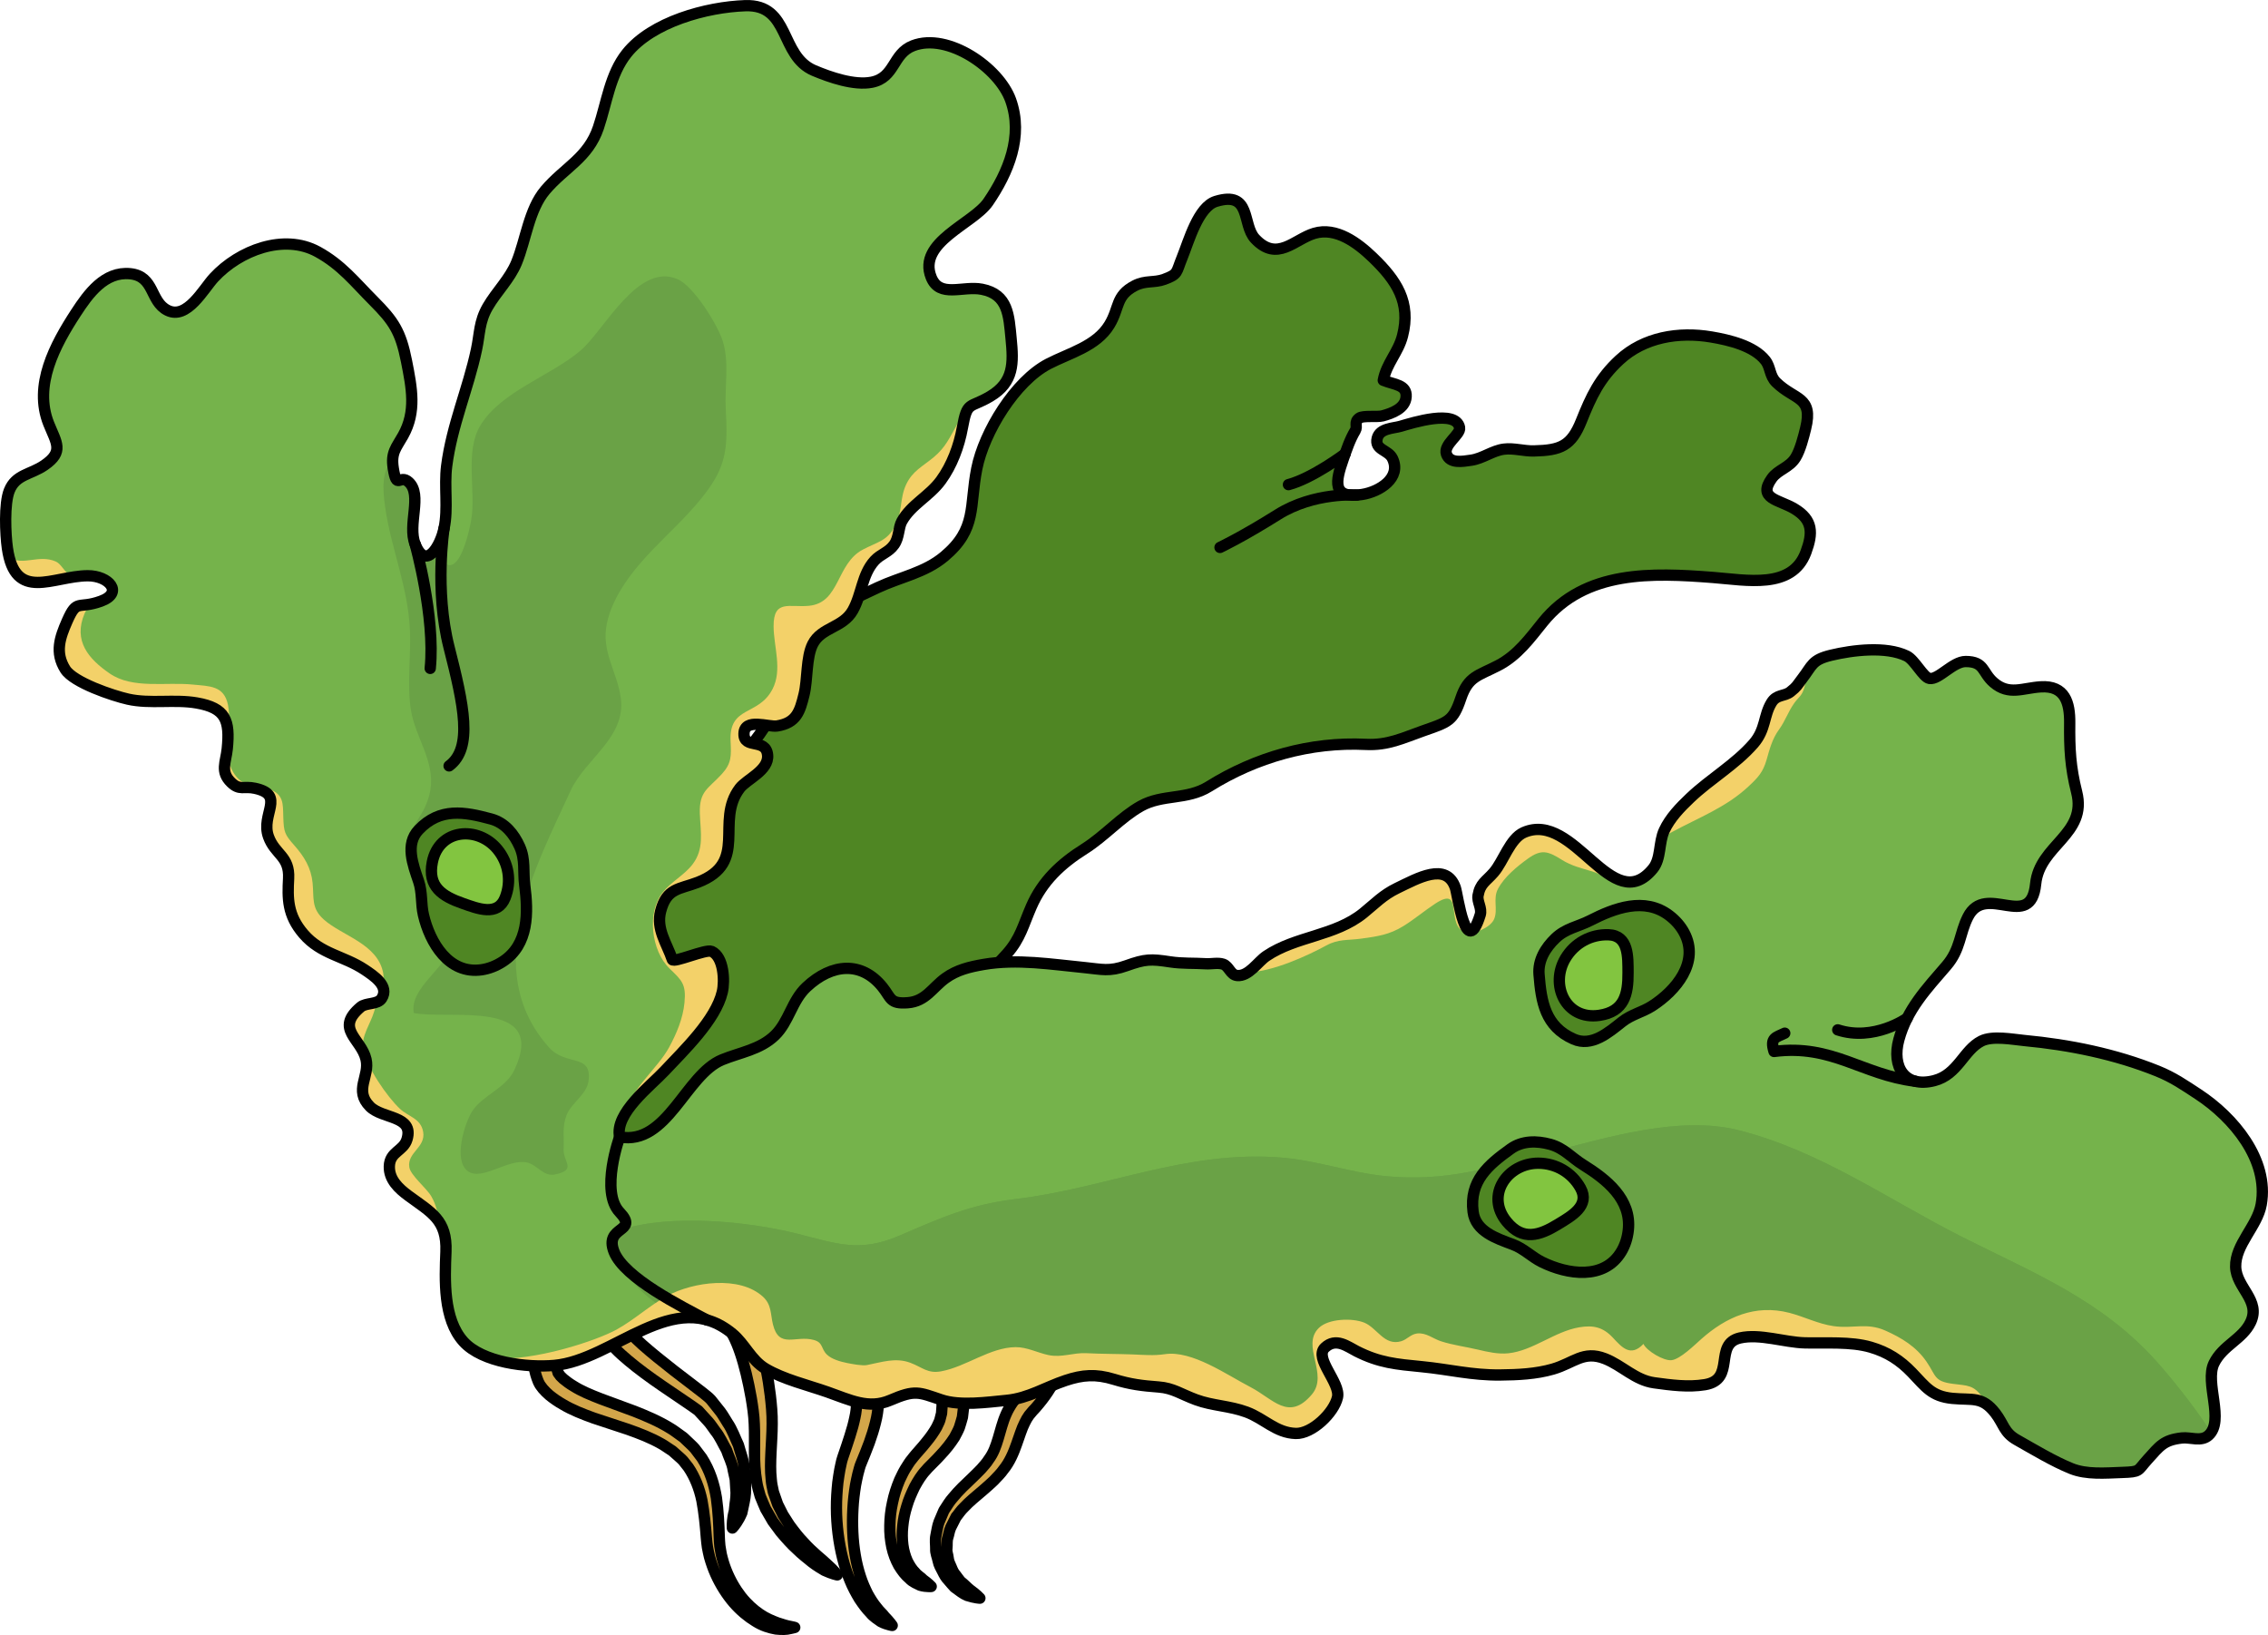 <?xml version="1.0" encoding="utf-8"?>
<!-- Generator: Adobe Illustrator 16.0.0, SVG Export Plug-In . SVG Version: 6.00 Build 0)  -->
<!DOCTYPE svg PUBLIC "-//W3C//DTD SVG 1.1//EN" "http://www.w3.org/Graphics/SVG/1.1/DTD/svg11.dtd">
<svg version="1.1" id="Layer_1" xmlns="http://www.w3.org/2000/svg" xmlns:xlink="http://www.w3.org/1999/xlink" x="0px" y="0px"
	 width="200.656px" height="144.631px" viewBox="0 0 200.656 144.631" enable-background="new 0 0 200.656 144.631"
	 xml:space="preserve">
<g>
	<path fill="#D3A64A" stroke="#000000" stroke-linecap="round" stroke-linejoin="round" stroke-miterlimit="10" d="M46.963,118.169
		c0,0,0.037,0.006,0.106,0.02c0.083,0.02,0.123,0.008,0.415,0.102c0.26,0.086,0.519,0.197,0.803,0.447
		c0.276,0.236,0.521,0.599,0.647,0.945c0.257,0.684,0.281,1.383,0.447,1.744l0.028,0.057l0.006,0.016l0.004,0.008
		c-0.102-0.152-0.025-0.039-0.047-0.07l0.005,0.007l0.041,0.056l0.165,0.227c0.108,0.111,0.142,0.139,0.261,0.25
		c0.253,0.209,0.55,0.434,0.898,0.637c0.692,0.438,1.475,0.762,2.436,1.135c0.94,0.348,1.932,0.713,2.958,1.091
		c1.047,0.415,2.146,0.872,3.197,1.526c0.265,0.154,0.512,0.354,0.769,0.531l0.19,0.137l0.096,0.068l0.047,0.035l0.071,0.06
		l0.02,0.019l0.317,0.303c0.211,0.211,0.424,0.381,0.635,0.629l0.617,0.815c0.717,1.112,1.095,2.347,1.289,3.546
		c0.166,1.197,0.219,2.357,0.251,3.457c-0.001,0.226,0.036,0.533,0.053,0.791c0.037,0.251,0.074,0.478,0.121,0.719
		c0.112,0.485,0.252,0.957,0.429,1.402c0.352,0.893,0.816,1.688,1.33,2.35c0.52,0.66,1.096,1.174,1.652,1.552
		c0.557,0.386,1.104,0.598,1.559,0.774c0.461,0.154,0.844,0.269,1.114,0.314c0.27,0.05,0.421,0.096,0.421,0.096
		s-0.142,0.045-0.422,0.098c-0.28,0.078-0.704,0.094-1.245,0.035c-0.53-0.093-1.187-0.277-1.824-0.689
		c-0.645-0.393-1.311-0.936-1.917-1.633c-0.599-0.702-1.147-1.545-1.582-2.51c-0.218-0.482-0.399-0.998-0.551-1.539
		c-0.068-0.274-0.131-0.574-0.183-0.857c-0.031-0.279-0.075-0.512-0.096-0.837c-0.083-1.097-0.19-2.208-0.393-3.293
		c-0.222-1.072-0.624-2.093-1.202-2.942l-0.456-0.578c-0.17-0.195-0.425-0.389-0.632-0.584l-0.328-0.291l-0.287-0.187
		c-0.229-0.144-0.438-0.307-0.677-0.435c-0.934-0.536-1.958-0.925-2.967-1.283c-1.052-0.348-2.069-0.683-3.033-1.001
		c-0.926-0.335-1.923-0.722-2.731-1.211c-0.416-0.233-0.807-0.504-1.175-0.802c-0.183-0.148-0.43-0.4-0.575-0.568l-0.17-0.224
		l-0.042-0.055l-0.061-0.091l-0.013-0.023l-0.025-0.045l-0.095-0.185c-0.393-0.962-0.379-1.554-0.525-1.822
		c-0.056-0.135-0.093-0.151-0.116-0.175c-0.012-0.019-0.078-0.04-0.077-0.037c0.035-0.008-0.139-0.034-0.194-0.043
		c-0.07-0.012-0.105-0.018-0.105-0.018c-0.546-0.088-0.916-0.602-0.828-1.146c0.089-0.545,0.603-0.916,1.147-0.828
		c0.006,0.002,0.011,0.002,0.017,0.004L46.963,118.169z"/>
	<path fill="#D3A64A" stroke="#000000" stroke-linecap="round" stroke-linejoin="round" stroke-miterlimit="10" d="M64.664,115.071
		c0,0,0.09,0.055,0.258,0.156c0.096,0.026,0.611,0.441,0.89,0.801c0.587,0.725,1.067,1.787,1.458,3.055
		c0.396,1.268,0.689,2.751,0.881,4.355c0.092,0.8,0.177,1.633,0.165,2.52c-0.001,0.824-0.07,1.723-0.105,2.526
		c-0.038,0.825-0.063,1.626,0.024,2.39c0.024,0.387,0.117,0.748,0.19,1.112c0.128,0.367,0.254,0.729,0.378,1.087
		c0.161,0.32,0.32,0.635,0.476,0.943c0.195,0.305,0.387,0.602,0.572,0.893c0.411,0.557,0.813,1.084,1.243,1.521
		c0.818,0.918,1.654,1.519,2.172,2.032c0.542,0.479,0.808,0.855,0.808,0.855s-0.438-0.08-1.127-0.398
		c-0.323-0.186-0.715-0.424-1.128-0.742c-0.4-0.333-0.876-0.686-1.333-1.143c-0.481-0.43-0.946-0.959-1.428-1.529
		c-0.224-0.303-0.453-0.613-0.688-0.931c-0.206-0.355-0.418-0.719-0.633-1.089c-0.159-0.381-0.303-0.682-0.481-1.145
		c-0.119-0.42-0.253-0.85-0.313-1.285c-0.152-0.869-0.193-1.752-0.189-2.601c-0.007-0.872,0.02-1.648-0.02-2.474
		c-0.026-0.766-0.144-1.548-0.269-2.303c-0.266-1.504-0.595-2.897-0.979-4.02c-0.378-1.123-0.83-1.974-1.188-2.377
		c-0.097-0.143-0.125-0.109-0.165-0.177c-0.023-0.023-0.02-0.044-0.058-0.071c-0.053-0.029-0.101-0.057-0.144-0.08
		c-0.171-0.097-0.262-0.148-0.262-0.148l-0.014-0.008c-0.48-0.271-0.651-0.881-0.38-1.361c0.271-0.481,0.881-0.652,1.362-0.381
		C64.646,115.06,64.657,115.067,64.664,115.071z"/>
	<path fill="#D3A64A" stroke="#000000" stroke-linecap="round" stroke-linejoin="round" stroke-miterlimit="10" d="M76.238,121.482
		c0,0,0.083,0.04,0.237,0.114c-0.018-0.079,0.875,0.56,0.958,0.99c0.257,0.504,0.28,1.029,0.284,1.582
		c-0.035,0.528-0.11,1.1-0.261,1.668c-0.141,0.576-0.327,1.173-0.548,1.785c-0.22,0.607-0.49,1.248-0.737,1.857
		c-0.103,0.224-0.172,0.566-0.273,0.914c-0.08,0.332-0.138,0.641-0.205,0.974c-0.11,0.679-0.197,1.378-0.232,2.083
		c-0.079,1.407-0.021,2.832,0.205,4.137c0.107,0.652,0.264,1.273,0.451,1.847c0.18,0.577,0.418,1.094,0.649,1.563
		c0.258,0.455,0.509,0.862,0.785,1.184c0.246,0.35,0.539,0.571,0.722,0.83c0.428,0.436,0.663,0.778,0.663,0.778
		s-0.098-0.009-0.271-0.061c-0.175-0.046-0.439-0.12-0.738-0.28c-0.266-0.197-0.643-0.408-0.934-0.777
		c-0.335-0.335-0.646-0.76-0.968-1.242c-0.294-0.492-0.597-1.04-0.839-1.649c-0.251-0.605-0.47-1.263-0.639-1.954
		c-0.345-1.382-0.539-2.895-0.545-4.414c-0.005-0.76,0.045-1.521,0.124-2.271c0.052-0.378,0.108-0.776,0.175-1.135l0.109-0.516
		c0.023-0.144,0.102-0.429,0.159-0.589c0.231-0.677,0.441-1.275,0.621-1.859c0.187-0.58,0.336-1.126,0.438-1.621
		c0.116-0.5,0.147-0.934,0.163-1.295c-0.015-0.332-0.057-0.609-0.12-0.668c-0.011-0.016-0.021-0.055-0.021-0.055
		c0.003,0.025,0.021,0.045,0.045,0.055c0.021,0.01,0.059,0.011,0.068,0c-0.049-0.021-0.093-0.041-0.132-0.058
		c-0.157-0.069-0.241-0.105-0.241-0.105c-0.506-0.222-0.737-0.811-0.517-1.317c0.221-0.506,0.811-0.737,1.317-0.516
		c0.009,0.004,0.018,0.008,0.027,0.012L76.238,121.482z"/>
	<path fill="#D3A64A" stroke="#000000" stroke-linecap="round" stroke-linejoin="round" stroke-miterlimit="10" d="M85.102,121.769
		c0,0,0.036,0.33,0.098,0.908c0.041,0.271,0.058,0.665,0.063,1.13c0.035,0.451-0.044,0.985-0.115,1.558
		c-0.075,0.288-0.17,0.589-0.266,0.896c-0.111,0.3-0.283,0.582-0.435,0.883c-0.351,0.554-0.769,1.072-1.212,1.541
		c-0.219,0.252-0.446,0.471-0.676,0.705l-0.346,0.35l-0.086,0.087l-0.022,0.022c0.058-0.064,0.005-0.006,0.013-0.014l-0.041,0.045
		l-0.162,0.184c-0.244,0.252-0.383,0.474-0.544,0.697c-0.16,0.229-0.308,0.515-0.458,0.775c-0.264,0.553-0.521,1.122-0.688,1.714
		c-0.186,0.585-0.303,1.184-0.357,1.763c-0.067,0.58-0.052,1.144,0.012,1.667c0.07,0.522,0.211,0.997,0.395,1.411
		c0.201,0.4,0.424,0.753,0.689,1.006c0.227,0.295,0.528,0.434,0.713,0.646c0.442,0.314,0.709,0.598,0.709,0.598
		s-0.089,0.013-0.254,0.002c-0.166-0.006-0.417-0.021-0.721-0.108c-0.268-0.146-0.66-0.267-0.96-0.599
		c-0.346-0.283-0.655-0.684-0.937-1.15c-0.265-0.477-0.479-1.027-0.61-1.629c-0.126-0.601-0.196-1.246-0.177-1.907
		c0.008-0.662,0.083-1.345,0.234-2.021c0.137-0.682,0.358-1.356,0.633-2.016c0.16-0.325,0.299-0.643,0.495-0.969
		c0.202-0.328,0.414-0.667,0.613-0.898l0.151-0.191l0.108-0.131l0.078-0.091l0.313-0.358c0.206-0.237,0.419-0.471,0.595-0.703
		c0.385-0.459,0.689-0.908,0.928-1.33c0.09-0.215,0.211-0.412,0.275-0.617c0.053-0.207,0.104-0.406,0.153-0.599
		c0.022-0.419,0.08-0.792,0.034-1.151c-0.016-0.344-0.032-0.654-0.089-0.957c-0.084-0.576-0.132-0.904-0.132-0.904
		c-0.08-0.547,0.298-1.055,0.844-1.135c0.547-0.08,1.055,0.299,1.135,0.845c0.002,0.011,0.004,0.022,0.005,0.034L85.102,121.769z"/>
	<path fill="#D3A64A" stroke="#000000" stroke-linecap="round" stroke-linejoin="round" stroke-miterlimit="10" d="M93.545,120.147
		c0,0,0.006,0.023,0.02,0.07c0.01,0.053,0.033,0.064,0.066,0.359c0.041,0.533-0.066,0.837-0.227,1.272
		c-0.336,0.815-0.912,1.694-1.767,2.674l-0.173,0.188l-0.092,0.096l-0.006,0.006c0.104-0.117,0.025-0.029,0.048-0.054l-0.009,0.011
		l-0.02,0.022l-0.037,0.044c-0.1,0.119-0.201,0.24-0.304,0.363c-0.177,0.256-0.245,0.371-0.386,0.658
		c-0.266,0.514-0.461,1.189-0.726,1.916c-0.249,0.71-0.612,1.585-1.161,2.242c-0.199,0.301-0.577,0.671-0.865,0.978
		c-0.307,0.284-0.613,0.572-0.92,0.827c-0.61,0.529-1.219,1.003-1.705,1.534c-0.267,0.255-0.458,0.542-0.67,0.816l-0.04,0.052
		c-0.008,0.014,0.054-0.102,0.026-0.049l-0.005,0.008l-0.008,0.017l-0.017,0.032l-0.064,0.127l-0.129,0.254l-0.256,0.504
		c-0.15,0.328-0.164,0.609-0.266,0.909c-0.094,0.292-0.041,0.626-0.075,0.928c-0.051,0.313,0.087,0.596,0.114,0.886
		c0.023,0.296,0.165,0.543,0.271,0.793c0.1,0.254,0.208,0.492,0.379,0.68c0.151,0.197,0.286,0.396,0.429,0.568
		c0.354,0.273,0.617,0.578,0.882,0.779c0.538,0.379,0.841,0.717,0.841,0.717s-0.413-0.01-1.127-0.237
		c-0.343-0.133-0.697-0.423-1.117-0.728c-0.18-0.186-0.355-0.402-0.549-0.625c-0.211-0.211-0.363-0.479-0.505-0.773
		c-0.148-0.289-0.331-0.582-0.394-0.932c-0.065-0.344-0.237-0.689-0.214-1.068c0.007-0.377-0.07-0.76,0.016-1.165
		c0.084-0.391,0.141-0.855,0.278-1.212l0.22-0.519l0.111-0.263l0.056-0.132l0.014-0.033l0.008-0.017l0.037-0.072l0.042-0.066
		c0.228-0.354,0.451-0.727,0.73-1.037c0.533-0.658,1.143-1.218,1.708-1.756c0.291-0.27,0.549-0.541,0.812-0.809
		c0.23-0.289,0.437-0.463,0.658-0.825c0.43-0.575,0.625-1.169,0.84-1.868c0.213-0.683,0.371-1.414,0.694-2.137
		c0.135-0.334,0.411-0.798,0.602-1.064c0.1-0.127,0.197-0.251,0.293-0.373c0.107-0.126,0.212-0.249,0.315-0.37
		c0.691-0.835,1.175-1.667,1.345-2.148c0.096-0.212,0.086-0.459,0.091-0.298c0.039,0.106,0.007-0.016-0.009-0.057
		c-0.014-0.045-0.021-0.068-0.021-0.068l-0.004-0.014c-0.164-0.527,0.131-1.088,0.659-1.252c0.527-0.164,1.088,0.131,1.251,0.658
		C93.538,120.126,93.542,120.138,93.545,120.147z"/>
	<path fill="#D3A64A" stroke="#000000" stroke-linecap="round" stroke-linejoin="round" stroke-miterlimit="10" d="M55.176,117.725
		c0,0-0.019,0.012-0.057,0.034c-0.018,0.012-0.041,0.026-0.068,0.043c-0.001,0.002-0.059,0.034-0.016,0.012
		c0.037-0.02,0.076-0.047,0.111-0.082c0.153-0.16,0.174-0.336,0.174-0.418c0-0.044-0.021-0.085-0.01-0.064
		c-0.002-0.002-0.005,0.01,0.02,0.05c0.057,0.131,0.247,0.399,0.508,0.685c0.262,0.292,0.602,0.619,0.988,0.966
		c0.778,0.692,1.751,1.474,2.81,2.302c0.536,0.41,1.09,0.835,1.653,1.266c0.285,0.22,0.572,0.44,0.861,0.662l0.447,0.361
		c0.085,0.075,0.135,0.109,0.296,0.279l0.17,0.211l0.675,0.848c0.221,0.291,0.417,0.651,0.621,0.97
		c0.441,0.641,0.668,1.343,0.975,1.985c0.18,0.695,0.458,1.331,0.505,1.992c0.045,0.324,0.089,0.639,0.13,0.942
		c0.006,0.308-0.008,0.606-0.013,0.89c0.022,0.572-0.091,1.084-0.188,1.535c-0.044,0.227-0.086,0.438-0.135,0.629
		c-0.072,0.186-0.165,0.348-0.238,0.496c-0.322,0.584-0.599,0.851-0.599,0.851s-0.033-0.415,0.067-1.022
		c0.032-0.15,0.06-0.316,0.11-0.492c0.013-0.184,0.036-0.381,0.062-0.59c0.057-0.417,0.126-0.885,0.063-1.403
		c-0.015-0.257-0.03-0.523-0.048-0.8c-0.06-0.271-0.121-0.553-0.185-0.841c-0.08-0.585-0.39-1.147-0.589-1.751
		c-0.324-0.554-0.581-1.188-0.998-1.691c-0.203-0.266-0.36-0.535-0.596-0.801l-0.729-0.801l-0.183-0.201
		c0.032,0.043-0.055-0.041-0.11-0.078l-0.413-0.295c-0.295-0.201-0.589-0.4-0.88-0.599c-0.592-0.401-1.174-0.796-1.737-1.179
		c-1.13-0.771-2.166-1.533-3.03-2.258c-0.433-0.361-0.824-0.711-1.165-1.063c-0.34-0.356-0.635-0.694-0.864-1.128
		c-0.057-0.096-0.109-0.227-0.151-0.363c-0.044-0.111-0.073-0.285-0.079-0.451c-0.019-0.145,0.021-0.352,0.075-0.518
		c0.036-0.154,0.16-0.341,0.281-0.477c0.062-0.068,0.124-0.127,0.184-0.177c0.064-0.054,0.044-0.032,0.068-0.05
		c0.026-0.019,0.049-0.033,0.067-0.046c0.036-0.024,0.056-0.037,0.056-0.037l0.021-0.015c0.46-0.307,1.081-0.184,1.388,0.275
		c0.308,0.46,0.184,1.081-0.276,1.389C55.197,117.711,55.185,117.719,55.176,117.725z"/>
	<path fill="#4F8623" d="M72.251,95.888c1.683-1.543,2.059-3.408,4.102-4.449c2.284-1.164,4.897-1.383,7.193-2.615
		c2.067-1.113,4.025-2.73,5.581-4.502c1.15-1.311,1.404-2.484,2.11-4.111c0.985-2.277,2.642-3.816,4.704-5.115
		c1.783-1.123,3.237-2.811,4.996-3.792c1.927-1.074,4.074-0.516,6.025-1.733c4.147-2.59,8.98-3.965,13.884-3.722
		c1.936,0.097,3.255-0.557,5.023-1.183c2.248-0.796,2.686-0.843,3.374-2.89c0.656-1.955,1.533-1.99,3.301-2.907
		c1.732-0.898,2.813-2.414,3.963-3.837c3.742-4.632,9.699-4.361,15.029-3.952c2.971,0.229,7.009,1.081,8.234-2.218
		c0.631-1.702,0.646-2.866-1.023-3.863c-1.368-0.816-3.293-0.87-1.986-2.692c0.553-0.77,1.557-0.934,2.106-1.838
		c0.405-0.666,0.698-1.817,0.882-2.568c0.7-2.859-0.957-2.467-2.604-4.078c-0.602-0.589-0.483-1.337-0.961-1.943
		c-1.01-1.283-3.186-1.803-4.775-2.071c-2.902-0.492-5.964,0.018-8.132,2.029c-1.771,1.643-2.499,3.22-3.372,5.396
		c-0.89,2.218-1.824,2.599-4.197,2.655c-0.897,0.022-1.771-0.268-2.65-0.158c-1.005,0.126-1.866,0.823-2.884,0.976
		c-0.799,0.12-1.901,0.318-2.202-0.532c-0.303-0.857,1.276-1.736,1.16-2.347c-0.318-1.645-4.141-0.434-5.229-0.117
		c-0.635,0.185-1.842,0.166-2.059,1.061c-0.254,1.038,0.979,1.001,1.353,1.788c0.81,1.707-1.141,2.944-2.704,3.183
		c-2.707,0.414-2.314-1.218-1.666-3.088c0.313-0.9,0.598-1.763,1.074-2.561c0.24-0.403-0.148-0.742,0.358-1.113
		c0.332-0.241,1.595-0.07,2.057-0.194c0.811-0.219,2.019-0.64,2.087-1.689c0.069-1.084-1.049-1.058-2.021-1.458
		c0.281-1.495,1.325-2.461,1.703-3.939c0.755-2.947-0.514-4.893-2.658-6.949c-1.313-1.26-3.211-2.695-5.153-2.111
		c-1.766,0.531-3.268,2.567-5.234,0.479c-1.184-1.257-0.281-4.274-3.461-3.308c-1.582,0.481-2.408,3.536-2.995,4.978
		c-0.544,1.33-0.32,1.456-1.584,1.92c-0.897,0.329-1.651,0.069-2.604,0.563c-1.718,0.892-1.326,1.944-2.244,3.46
		c-1.154,1.906-3.556,2.498-5.4,3.456c-2.923,1.518-5.689,6.015-6.334,9.264c-0.664,3.355,0.041,5.328-2.874,7.772
		c-1.727,1.446-3.855,1.803-5.864,2.739c-3.491,1.627-6.051,2.817-7.39,6.562c-1.46,4.08-2.749,6.786-6.101,9.71
		c-2.893,2.525-7.072,5.477-8.746,9.012c-1.155,2.438-1.438,5.666-3.387,7.572c-3.286,3.215-7.242,3.98-9.377,8.441
		c-1.371,2.867-2.828,6.617-1.891,9.793c0.97,3.283,4.234,5.055,7.434,3.76c3.074-1.246,5.913-2.838,9.01-3.994
		c2.571-0.959,4.718-3.254,7.271-3.924C67.465,98.11,69.78,98.153,72.251,95.888z"/>
	<path fill="none" stroke="#000000" stroke-linecap="round" stroke-linejoin="round" stroke-miterlimit="10" d="M72.251,95.888
		c1.683-1.543,2.059-3.408,4.102-4.449c2.284-1.164,4.897-1.383,7.193-2.615c2.067-1.113,4.025-2.73,5.581-4.502
		c1.15-1.311,1.404-2.484,2.11-4.111c0.985-2.277,2.642-3.816,4.704-5.115c1.783-1.123,3.237-2.811,4.996-3.792
		c1.927-1.074,4.074-0.516,6.025-1.733c4.147-2.59,8.98-3.965,13.884-3.722c1.936,0.097,3.255-0.557,5.023-1.183
		c2.248-0.796,2.686-0.843,3.374-2.89c0.656-1.955,1.533-1.99,3.301-2.907c1.732-0.898,2.813-2.414,3.963-3.837
		c3.742-4.632,9.699-4.361,15.029-3.952c2.971,0.229,7.009,1.081,8.234-2.218c0.631-1.702,0.646-2.866-1.023-3.863
		c-1.368-0.816-3.293-0.87-1.986-2.692c0.553-0.77,1.557-0.934,2.106-1.838c0.405-0.666,0.698-1.817,0.882-2.568
		c0.7-2.859-0.957-2.467-2.604-4.078c-0.602-0.589-0.483-1.337-0.961-1.943c-1.01-1.283-3.186-1.803-4.775-2.071
		c-2.902-0.492-5.964,0.018-8.132,2.029c-1.771,1.643-2.499,3.22-3.372,5.396c-0.89,2.218-1.824,2.599-4.197,2.655
		c-0.897,0.022-1.771-0.268-2.65-0.158c-1.005,0.126-1.866,0.823-2.884,0.976c-0.799,0.12-1.901,0.318-2.202-0.532
		c-0.303-0.857,1.276-1.736,1.16-2.347c-0.318-1.645-4.141-0.434-5.229-0.117c-0.635,0.185-1.842,0.166-2.059,1.061
		c-0.254,1.038,0.979,1.001,1.353,1.788c0.81,1.707-1.141,2.944-2.704,3.183c-2.707,0.414-2.314-1.218-1.666-3.088
		c0.313-0.9,0.598-1.763,1.074-2.561c0.24-0.403-0.148-0.742,0.358-1.113c0.332-0.241,1.595-0.07,2.057-0.194
		c0.811-0.219,2.019-0.64,2.087-1.689c0.069-1.084-1.049-1.058-2.021-1.458c0.281-1.495,1.325-2.461,1.703-3.939
		c0.755-2.947-0.514-4.893-2.658-6.949c-1.313-1.26-3.211-2.695-5.153-2.111c-1.766,0.531-3.268,2.567-5.234,0.479
		c-1.184-1.257-0.281-4.274-3.461-3.308c-1.582,0.481-2.408,3.536-2.995,4.978c-0.544,1.33-0.32,1.456-1.584,1.92
		c-0.897,0.329-1.651,0.069-2.604,0.563c-1.718,0.892-1.326,1.944-2.244,3.46c-1.154,1.906-3.556,2.498-5.4,3.456
		c-2.923,1.518-5.689,6.015-6.334,9.264c-0.664,3.355,0.041,5.328-2.874,7.772c-1.727,1.446-3.855,1.803-5.864,2.739
		c-3.491,1.627-6.051,2.817-7.39,6.562c-1.46,4.08-2.749,6.786-6.101,9.71c-2.893,2.525-7.072,5.477-8.746,9.012
		c-1.155,2.438-1.438,5.666-3.387,7.572c-3.286,3.215-7.242,3.98-9.377,8.441c-1.371,2.867-2.828,6.617-1.891,9.793
		c0.97,3.283,4.234,5.055,7.434,3.76c3.074-1.246,5.913-2.838,9.01-3.994c2.571-0.959,4.718-3.254,7.271-3.924
		C67.465,98.11,69.78,98.153,72.251,95.888z"/>
	<path fill="#75B34B" d="M39.453,110.721c0.112-2.81-1.294-3.456-3.318-4.946c-0.863-0.635-1.721-1.434-1.69-2.598
		c0.034-1.324,1.253-1.335,1.567-2.405c0.622-2.116-2.176-1.766-3.287-2.89c-1.439-1.455,0.013-2.648-0.342-4.176
		c-0.426-1.836-2.787-2.679-0.474-4.625c0.478-0.402,1.498-0.193,1.862-0.764c0.695-1.092-0.711-2.003-1.526-2.547
		c-1.819-1.213-3.84-1.357-5.383-3.143c-1.454-1.682-1.421-3.181-1.329-4.914c0.105-1.983-1.205-2.107-1.779-3.699
		c-0.719-1.992,1.551-3.681-1.194-4.28c-1.011-0.22-1.353,0.222-2.115-0.518c-0.986-0.958-0.459-1.803-0.341-2.969
		c0.257-2.548-0.143-3.613-2.687-4.061c-1.978-0.349-4.125,0.101-6.083-0.337c-1.365-0.305-4.829-1.473-5.559-2.633
		c-0.94-1.497-0.477-2.818,0.174-4.294c0.879-1.995,0.941-1.003,2.98-1.741c2.037-0.737,0.705-2.263-1.173-2.25
		c-3.087,0.02-6.422,2.376-7.103-2.444c-0.172-1.212-0.295-3.934,0.172-5.095c0.574-1.432,1.88-1.398,3.104-2.238
		c1.756-1.206,1.054-1.987,0.383-3.662c-1.367-3.413,0.549-6.973,2.405-9.82c1.097-1.682,2.537-3.685,4.803-3.458
		c2.185,0.219,1.729,2.461,3.306,3.241c1.725,0.854,3.176-1.895,4.105-2.896c2.247-2.423,6.191-3.919,9.172-2.289
		c2.123,1.163,3.281,2.678,4.957,4.357c1.772,1.775,2.389,2.719,2.901,5.303c0.477,2.403,0.885,4.482-0.298,6.595
		c-0.603,1.078-1.091,1.498-0.871,2.893c0.314,2.003,0.56,0.478,1.375,1.233c1.226,1.135-0.134,3.756,0.564,5.49
		c0.962,2.385,2.227,0.139,2.554-1.397c0.379-1.783-0.001-3.701,0.231-5.521c0.458-3.591,1.895-6.805,2.637-10.289
		c0.305-1.427,0.228-2.465,0.992-3.789c0.779-1.348,1.956-2.459,2.554-3.916c0.831-2.026,1.1-4.695,2.534-6.393
		c1.711-2.024,3.801-2.859,4.708-5.551c0.741-2.198,1.027-4.704,2.506-6.561c2.223-2.791,7.07-4.104,10.489-4.221
		c4.01-0.137,3.013,4.441,6.088,5.738c1.414,0.596,3.542,1.335,5.091,1.034c2.094-0.407,1.825-2.522,3.66-3.231
		c3.084-1.191,7.619,1.955,8.64,4.813c1.14,3.193-0.201,6.397-1.988,9.013c-1.322,1.934-6.275,3.543-5.048,6.648
		c0.743,1.881,2.788,0.74,4.492,1.069c2.34,0.451,2.384,2.343,2.582,4.357c0.213,2.154,0.268,3.862-1.859,5.125
		c-1.824,1.083-2.012,0.355-2.448,2.763c-0.297,1.635-0.92,3.319-1.9,4.665c-1.016,1.395-2.64,2.138-3.457,3.612
		c-0.317,0.573-0.221,1.417-0.681,2.069c-0.495,0.702-1.191,0.82-1.733,1.414c-1.125,1.231-1.124,2.987-1.931,4.411
		c-0.877,1.549-2.772,1.466-3.54,2.974c-0.594,1.168-0.443,3.142-0.771,4.47c-0.368,1.496-0.661,2.491-2.38,2.772
		c-0.751,0.123-2.9-0.745-2.931,0.685c-0.029,1.403,1.941,0.35,2.089,1.889c0.131,1.362-1.855,2.135-2.463,2.936
		c-2.238,2.949,0.857,6.567-3.718,8.323c-1.625,0.624-2.745,0.489-3.28,2.544c-0.415,1.594,0.547,2.862,1.029,4.283
		c0.111,0.326,2.971-0.945,3.479-0.721c1.074,0.477,1.173,2.613,0.945,3.59c-0.578,2.485-3.422,5.191-5.104,6.988
		c-1.251,1.338-4.436,3.747-3.979,5.837c4.206,0.788,5.835-5.501,9.069-6.827c1.579-0.648,3.363-0.894,4.664-2.152
		c1.253-1.211,1.497-3.063,2.797-4.279c2.259-2.115,4.879-2.291,6.722-0.001c0.784,0.976,0.643,1.511,2.24,1.388
		c1.595-0.122,2.18-1.342,3.341-2.178c1.006-0.725,2.122-0.994,3.358-1.207c2.986-0.517,6.018-0.007,9,0.282
		c1.444,0.14,2.113,0.377,3.651-0.173c1.666-0.596,2.143-0.603,3.894-0.335c1.033,0.157,2.066,0.097,3.138,0.163
		c0.477,0.029,1.061-0.112,1.513,0.035c0.535,0.173,0.638,0.949,1.246,1.006c1.026,0.096,1.82-1.209,2.587-1.727
		c2.62-1.768,6.071-1.759,8.585-3.799c1.009-0.818,1.737-1.604,2.971-2.197c1.826-0.879,4.366-2.35,5.162-0.044
		c0.222,0.642,0.938,6.453,2.199,2.401c0.182-0.584-0.288-1.156-0.19-1.715c0.188-1.076,0.698-1.24,1.39-2.037
		c0.857-0.988,1.43-2.988,2.648-3.531c4.495-1.989,7.81,7.615,11.43,3.205c0.744-0.908,0.504-2.316,1.004-3.393
		c0.516-1.112,1.407-2.029,2.284-2.863c1.783-1.697,4-2.952,5.623-4.817c1.087-1.25,0.874-2.473,1.587-3.63
		c0.461-0.749,1.131-0.521,1.675-0.956c0.604-0.483,0.53-0.503,1.038-1.163c0.898-1.165,0.849-1.659,2.559-2.068
		c1.907-0.456,4.852-0.82,6.685,0.067c0.71,0.343,1.456,1.891,2.015,1.988c0.812,0.142,2.068-1.501,3.203-1.499
		c1.701,0.003,1.445,0.975,2.482,1.862c1.356,1.161,2.55,0.481,4.156,0.379c2.153-0.137,2.586,1.398,2.566,3.208
		c-0.024,2.251,0.058,3.896,0.618,6.111c0.948,3.747-3.287,4.663-3.63,8.11c-0.426,4.284-4.418-0.186-5.992,2.921
		c-0.748,1.476-0.65,2.868-1.896,4.315c-1.782,2.071-3.484,3.854-4.216,6.551c-0.648,2.387,0.509,4.292,3.135,3.618
		c2.092-0.537,2.599-2.708,4.163-3.499c0.992-0.502,2.771-0.147,3.814-0.049c3.989,0.375,8.042,1.196,11.768,2.699
		c1.403,0.566,2.374,1.244,3.618,2.06c3.092,2.028,6.262,5.775,5.563,9.738c-0.341,1.929-2.311,3.546-2.261,5.52
		c0.048,1.859,2.248,2.972,1.317,4.911c-0.719,1.5-2.454,2.029-3.236,3.626c-0.836,1.704,0.957,5.071-0.479,6.37
		c-0.659,0.596-1.592,0.148-2.361,0.234c-1.629,0.182-1.967,0.727-3.018,1.883c-0.955,1.051-0.613,1.109-2.281,1.168
		c-1.491,0.053-3.134,0.201-4.486-0.345c-1.58-0.638-3.333-1.699-4.827-2.542c-1.136-0.641-1.156-1.414-1.897-2.368
		c-1.173-1.511-2.015-1.125-3.794-1.297c-1.837-0.178-2.367-1.019-3.578-2.28c-1.045-1.088-2.163-1.815-3.655-2.25
		c-1.771-0.515-3.987-0.335-5.818-0.381c-1.805-0.045-3.988-0.836-5.742-0.435c-2.379,0.546-0.319,3.681-3.109,4.134
		c-1.481,0.241-2.979,0.037-4.479-0.168c-1.691-0.232-2.836-1.537-4.367-2.135c-1.906-0.742-2.739,0.385-4.599,0.924
		c-1.494,0.432-3.099,0.506-4.664,0.521c-2.507,0.027-4.522-0.498-6.889-0.729c-2.331-0.226-3.795-0.352-5.815-1.375
		c-0.803-0.407-1.821-1.24-2.803-0.313c-0.994,0.939,1.41,3.109,1.115,4.393c-0.316,1.379-2.251,3.242-3.695,3.196
		c-1.753-0.056-2.773-1.313-4.358-1.896c-1.489-0.55-3.009-0.554-4.444-1.082c-1.365-0.502-2.034-1.034-3.327-1.132
		c-1.457-0.109-2.481-0.228-3.953-0.679c-1.609-0.493-2.782-0.396-4.276,0.101c-1.766,0.586-3.28,1.572-5.204,1.758
		c-1.728,0.166-4.131,0.516-5.793-0.045c-2.012-0.678-2.304-0.914-4.522,0.039c-1.916,0.823-3.555-0.029-5.555-0.731
		c-1.747-0.612-3.898-1.124-5.475-2.061c-1.285-0.763-1.824-2.191-2.941-3.107c-5.151-4.225-10.502,2.347-15.741,2.815
		c-2.404,0.215-6.38-0.247-8.053-2.115C39.197,116.663,39.354,113.218,39.453,110.721z"/>
	<path fill="#6AA246" d="M50.481,69.95c1.282-2.809,4.933-4.716,4.44-8.223c-0.331-2.355-1.75-4.069-1.23-6.572
		c0.508-2.452,2.308-4.708,4.006-6.48c1.428-1.491,2.914-2.84,4.234-4.441c2.36-2.862,2.475-4.448,2.278-8.051
		c-0.108-1.968,0.331-4.101-0.263-6.004c-0.446-1.431-2.559-4.863-4.012-5.488c-3.51-1.512-6.471,4.527-8.574,6.321
		c-2.628,2.241-7.017,3.598-8.853,6.61c-1.427,2.343-0.367,5.813-0.825,8.416c-0.123,0.7-0.865,4.292-2.061,3.932
		c-0.866-0.261-0.391-1.854-0.546-2.503c-0.493,1.384-1.527,2.702-2.345,0.675c-0.698-1.734,0.661-4.355-0.564-5.49
		c-0.815-0.755-1.061,0.771-1.375-1.233c-0.051-0.321-0.061-0.587-0.043-0.825c-0.943,1.071-0.938,2.429-0.663,4.335
		c0.525,3.634,2.021,6.999,2.184,10.845c0.098,2.308-0.274,4.776,0.086,7.039c0.383,2.408,2.152,4.541,1.718,7.083
		c-0.511,2.989-2.889,3.28-0.999,6.306c1.494,2.393,3.834,3.927,3.005,7.194c-0.574,2.266-3.857,3.949-3.474,6.213
		c3.039,0.63,11.908-1.334,8.905,5.036c-0.781,1.659-2.85,2.24-3.755,3.688c-0.647,1.035-1.675,4.286-0.383,5.256
		c1.249,0.938,3.564-1.123,5.256-0.755c0.874,0.19,1.454,1.265,2.439,1.066c2.018-0.405,0.743-1.108,0.799-2.249
		c0.054-1.099-0.146-1.962,0.263-3.012c0.419-1.076,1.778-1.82,1.937-2.994c0.337-2.502-1.974-1.288-3.492-2.988
		C42.398,85.745,47.404,76.69,50.481,69.95z"/>
	<g>
		<path fill="#F3D169" d="M6.057,50.77c-0.396-0.251-0.662-0.894-1.115-1.095c-1.508-0.668-2.904,0.419-4.13-0.37
			c0.827,3.281,3.35,2.054,5.921,1.708C6.498,50.962,6.266,50.902,6.057,50.77z"/>
		<path fill="#F3D169" d="M38.156,105.825c-0.414-0.715-1.834-1.859-1.944-2.566c-0.206-1.321,1.465-1.748,1.227-3.131
			c-0.207-1.201-1.3-1.336-2.046-2.033c-1.146-1.07-2.962-3.699-3.264-5.307c-0.204-1.089,0.679-2.295,0.958-3.267
			c0.077-0.267,0.19-0.575,0.309-0.901c-0.463,0.201-1.128,0.159-1.486,0.461c-2.313,1.946,0.048,2.789,0.474,4.625
			c0.354,1.527-1.098,2.721,0.342,4.176c1.111,1.124,3.909,0.773,3.287,2.89c-0.314,1.07-1.533,1.081-1.567,2.405
			c-0.03,1.164,0.827,1.963,1.69,2.598c1.148,0.846,2.086,1.43,2.672,2.282C38.742,107.333,38.611,106.612,38.156,105.825z"/>
		<path fill="#F3D169" d="M33.831,87.235c0.091-0.396,0.137-0.779,0.079-1.113c-0.458-2.637-3.646-3.328-5.272-4.789
			c-1.112-0.999-0.851-1.895-0.982-3.234c-0.131-1.328-0.737-2.318-1.604-3.301c-0.874-0.99-0.947-1.176-0.989-2.549
			c-0.036-1.171,0.045-1.937-1.221-2.452c-0.959-0.39-2.012-0.108-2.823-0.972c-0.772-0.823-0.851-1.804-0.85-2.829
			c0.002-1.135,0.227-2.536,0-3.642c-0.352-1.72-1.638-1.648-3.131-1.798c-2.39-0.239-5.312,0.415-7.339-0.982
			c-1.857-1.28-3.249-2.874-2.216-5.303c0.127-0.3,0.321-0.571,0.507-0.83c-1.148,0.213-1.323-0.147-2.04,1.481
			c-0.65,1.476-1.114,2.797-0.174,4.294c0.729,1.16,4.193,2.328,5.559,2.633c1.958,0.438,4.105-0.012,6.083,0.337
			c2.544,0.448,2.943,1.513,2.687,4.061c-0.118,1.167-0.646,2.011,0.341,2.969c0.763,0.74,1.104,0.298,2.115,0.518
			c2.745,0.599,0.476,2.288,1.194,4.28c0.574,1.592,1.885,1.716,1.779,3.699c-0.092,1.733-0.125,3.232,1.329,4.914
			c1.543,1.785,3.563,1.93,5.383,3.143C32.771,86.122,33.537,86.628,33.831,87.235z"/>
	</g>
	<g>
		<path fill="#F3D169" d="M140.933,77.106c0.696,0.213,1.696,0.928,2.453,0.782c0.009-0.002,0.017-0.006,0.025-0.008
			c-2.624-0.882-5.294-5.7-8.604-4.235c-1.219,0.543-1.791,2.543-2.648,3.531c-0.691,0.797-1.202,0.961-1.39,2.037
			c-0.098,0.559,0.372,1.131,0.19,1.715c-1.262,4.052-1.978-1.76-2.199-2.401c-0.796-2.306-3.336-0.835-5.162,0.044
			c-1.233,0.593-1.962,1.379-2.971,2.197c-2.514,2.04-5.965,2.031-8.585,3.799c-0.523,0.354-1.062,1.064-1.675,1.456
			c2.248-0.063,5.35-1.499,6.963-2.381c1.075-0.588,1.891-0.447,3.085-0.608c1.442-0.195,2.518-0.348,3.761-1.121
			c0.983-0.611,1.867-1.363,2.803-1.976c2.631-1.722,0.797,2.089,2.751,2.533c0.777,0.177,2.161-0.444,2.462-1.173
			c0.355-0.861-0.129-1.786,0.338-2.668c0.561-1.057,1.688-1.982,2.644-2.67c1.181-0.849,1.756-0.686,3.012,0.104
			C139.043,76.603,139.898,76.792,140.933,77.106z"/>
		<path fill="#F3D169" d="M159.447,60.029c-0.508,0.659-0.434,0.68-1.038,1.163c-0.544,0.434-1.214,0.207-1.675,0.956
			c-0.713,1.157-0.5,2.38-1.587,3.63c-1.623,1.866-3.84,3.12-5.623,4.817c-0.877,0.834-1.769,1.751-2.284,2.863
			c-0.1,0.216-0.166,0.446-0.221,0.682c0.285-0.186,0.587-0.365,0.926-0.548c2.396-1.294,4.773-2.175,6.756-4.03
			c0.859-0.804,1.28-1.265,1.592-2.35c0.268-0.932,0.492-1.835,1.097-2.671c0.576-0.796,0.786-1.543,1.354-2.347
			c0.357-0.503,0.657-0.617,0.862-1.277c0.176-0.566,0.142-1.201,0.443-1.734C159.885,59.42,159.705,59.694,159.447,60.029z"/>
		<path fill="#F3D169" d="M160.315,58.836c0.183-0.161,0.456-0.356,0.773-0.575C160.74,58.421,160.512,58.607,160.315,58.836z"/>
	</g>
	<g>
		<path fill="#F3D169" d="M87.324,35.223c-0.129,0.044-0.258,0.088-0.386,0.143c-0.278,0.12-0.517,0.247-0.729,0.385
			C86.479,35.626,86.834,35.491,87.324,35.223z"/>
		<path fill="#F3D169" d="M59.197,92.649c-1.007,1.859-3.362,3.645-3.864,5.847c0.89-1.457,2.62-2.854,3.468-3.761
			c1.682-1.797,4.525-4.503,5.104-6.988c0.228-0.977,0.129-3.113-0.945-3.59c-0.508-0.225-3.367,1.047-3.479,0.721
			c-0.482-1.421-1.444-2.689-1.029-4.283c0.535-2.055,1.655-1.92,3.28-2.544c4.575-1.756,1.479-5.374,3.718-8.323
			c0.607-0.801,2.594-1.573,2.463-2.936c-0.147-1.539-2.118-0.485-2.089-1.889c0.03-1.43,2.18-0.563,2.931-0.685
			c1.719-0.281,2.012-1.276,2.38-2.772c0.327-1.328,0.177-3.302,0.771-4.47c0.768-1.508,2.663-1.425,3.54-2.974
			c0.807-1.424,0.806-3.179,1.931-4.411c0.542-0.594,1.238-0.711,1.733-1.414c0.46-0.651,0.363-1.496,0.681-2.069
			c0.817-1.475,2.441-2.217,3.457-3.612c0.98-1.345,1.604-3.029,1.9-4.665c0.15-0.832,0.273-1.286,0.442-1.573
			c-0.337,0.347-0.615,0.77-0.929,1.322c-0.652,1.145-1.006,1.989-2.04,2.855c-0.993,0.832-1.872,1.206-2.444,2.408
			c-0.592,1.24-0.322,2.464-0.992,3.705c-0.714,1.32-1.537,1.377-2.85,2.07c-2.372,1.254-2.001,4.704-4.763,4.971
			c-1.73,0.167-3.146-0.596-3.13,1.825c0.012,1.8,0.793,3.831-0.097,5.548c-1.255,2.421-3.872,1.43-3.708,4.623
			c0.067,1.317,0.076,1.955-0.782,2.893c-1.206,1.318-2.008,1.49-1.938,3.502c0.059,1.669,0.403,3.106-0.649,4.484
			c-0.717,0.938-1.864,1.522-2.613,2.448c-1.459,1.801-1.035,5.197,0.58,6.762c1.088,1.051,1.483,1.375,1.322,3.029
			C60.421,90.101,59.864,91.417,59.197,92.649z"/>
	</g>
	<path fill="#6AA246" d="M190.836,120.479c-4.895-5.495-10.914-7.86-17.283-11.083c-6.614-3.346-12.41-7.527-19.652-9.398
		c-5.293-1.367-11.75,0.645-17.01,1.982c-5.176,1.318-8.912,2.567-14.256,2.066c-3.183-0.3-6.076-1.396-9.31-1.65
		c-8.37-0.66-15.452,2.711-23.433,3.667c-4.063,0.487-6.62,1.653-10.334,3.249c-3.499,1.504-5.521,0.707-9.008-0.175
		c-4.397-1.112-11.273-1.763-15.592-0.351c-1.656,3.077,2.752,6.816,5.507,7.803c1.451-0.129,2.894,0.211,4.321,1.382
		c1.117,0.916,1.656,2.345,2.941,3.107c1.576,0.937,3.728,1.448,5.475,2.061c2,0.702,3.639,1.555,5.555,0.731
		c2.219-0.953,2.511-0.717,4.522-0.039c1.662,0.561,4.065,0.211,5.793,0.045c1.924-0.186,3.438-1.172,5.204-1.758
		c1.494-0.496,2.667-0.594,4.276-0.101c1.472,0.451,2.496,0.569,3.953,0.679c1.293,0.098,1.962,0.63,3.327,1.132
		c1.436,0.528,2.955,0.532,4.444,1.082c1.585,0.584,2.605,1.841,4.358,1.896c1.444,0.046,3.379-1.817,3.695-3.196
		c0.295-1.283-2.109-3.453-1.115-4.393c0.981-0.928,2-0.095,2.803,0.313c2.021,1.023,3.484,1.149,5.815,1.375
		c2.366,0.23,4.382,0.756,6.889,0.729c1.565-0.016,3.17-0.09,4.664-0.521c1.859-0.539,2.692-1.666,4.599-0.924
		c1.531,0.598,2.676,1.902,4.367,2.135c1.499,0.205,2.997,0.409,4.479,0.168c2.79-0.453,0.73-3.588,3.109-4.134
		c1.754-0.401,3.938,0.39,5.742,0.435c1.831,0.046,4.047-0.134,5.818,0.381c1.492,0.435,2.61,1.162,3.655,2.25
		c1.211,1.262,1.741,2.103,3.578,2.28c1.779,0.172,2.621-0.214,3.794,1.297c0.741,0.954,0.762,1.728,1.897,2.368
		c1.494,0.843,3.247,1.904,4.827,2.542c1.353,0.546,2.995,0.397,4.486,0.345c1.668-0.059,1.326-0.117,2.281-1.168
		c1.051-1.156,1.389-1.701,3.018-1.883c0.77-0.086,1.702,0.361,2.361-0.234c0.087-0.08,0.162-0.166,0.227-0.26
		C194.044,124.269,192.001,121.787,190.836,120.479z"/>
	<path fill="#6AA246" d="M190.836,120.479c-4.895-5.495-10.914-7.86-17.283-11.083c-6.614-3.346-12.41-7.527-19.652-9.398
		c-5.293-1.367-11.75,0.645-17.01,1.982c-5.176,1.318-8.912,2.567-14.256,2.066c-3.183-0.3-6.076-1.396-9.31-1.65
		c-8.37-0.66-15.452,2.711-23.433,3.667c-4.063,0.487-6.62,1.653-10.334,3.249c-3.499,1.504-5.521,0.707-9.008-0.175
		c-4.397-1.112-11.273-1.763-15.592-0.351c-1.656,3.077,2.752,6.816,5.507,7.803c1.451-0.129,2.894,0.211,4.321,1.382
		c1.117,0.916,1.656,2.345,2.941,3.107c1.576,0.937,3.728,1.448,5.475,2.061c2,0.702,3.639,1.555,5.555,0.731
		c2.219-0.953,2.511-0.717,4.522-0.039c1.662,0.561,4.065,0.211,5.793,0.045c1.924-0.186,3.438-1.172,5.204-1.758
		c1.494-0.496,2.667-0.594,4.276-0.101c1.472,0.451,2.496,0.569,3.953,0.679c1.293,0.098,1.962,0.63,3.327,1.132
		c1.436,0.528,2.955,0.532,4.444,1.082c1.585,0.584,2.605,1.841,4.358,1.896c1.444,0.046,3.379-1.817,3.695-3.196
		c0.295-1.283-2.109-3.453-1.115-4.393c0.981-0.928,2-0.095,2.803,0.313c2.021,1.023,3.484,1.149,5.815,1.375
		c2.366,0.23,4.382,0.756,6.889,0.729c1.565-0.016,3.17-0.09,4.664-0.521c1.859-0.539,2.692-1.666,4.599-0.924
		c1.531,0.598,2.676,1.902,4.367,2.135c1.499,0.205,2.997,0.409,4.479,0.168c2.79-0.453,0.73-3.588,3.109-4.134
		c1.754-0.401,3.938,0.39,5.742,0.435c1.831,0.046,4.047-0.134,5.818,0.381c1.492,0.435,2.61,1.162,3.655,2.25
		c1.211,1.262,1.741,2.103,3.578,2.28c1.779,0.172,2.621-0.214,3.794,1.297c0.741,0.954,0.762,1.728,1.897,2.368
		c1.494,0.843,3.247,1.904,4.827,2.542c1.353,0.546,2.995,0.397,4.486,0.345c1.668-0.059,1.326-0.117,2.281-1.168
		c1.051-1.156,1.389-1.701,3.018-1.883c0.77-0.086,1.702,0.361,2.361-0.234c0.087-0.08,0.162-0.166,0.227-0.26
		C194.044,124.269,192.001,121.787,190.836,120.479z"/>
	<g>
		<path fill="#F3D169" d="M175.84,124.304c-0.12-0.217-0.248-0.436-0.403-0.651c-0.837-1.167-1.34-1.065-2.692-1.244
			c-1.643-0.218-1.442-0.698-2.3-1.952c-0.905-1.326-2.211-2.119-3.653-2.757c-1.651-0.729-2.83-0.143-4.57-0.39
			c-1.361-0.194-2.581-0.829-3.898-1.172c-3.049-0.795-5.634,0.389-7.792,2.301c-0.598,0.529-1.854,1.775-2.628,1.881
			c-0.709,0.097-2.251-0.846-2.502-1.438c-1.136,1.2-1.906,0.309-2.707-0.551c-0.867-0.93-1.73-1.128-2.973-0.918
			c-2.191,0.371-4.094,2.073-6.273,2.299c-0.9,0.094-1.822-0.117-2.691-0.323c-1.068-0.253-2.23-0.402-3.271-0.74
			c-0.712-0.231-1.319-0.782-2.111-0.689c-0.566,0.066-0.885,0.529-1.407,0.685c-1.503,0.445-2.127-1.183-3.277-1.646
			c-1.051-0.424-3.155-0.361-4.007,0.467c-1.621,1.581,0.909,4.093-0.631,5.898c-2.042,2.395-3.413,0.384-5.396-0.646
			c-2.139-1.11-5.199-3.287-7.6-2.928c-0.995,0.148-1.867,0.061-2.855,0.023c-1.36-0.051-2.74-0.039-4.081-0.109
			c-1.188-0.063-2.181,0.418-3.378,0.162c-0.967-0.207-1.887-0.706-2.897-0.697c-2.255,0.021-4.358,1.723-6.575,2.137
			c-1.198,0.225-1.658-0.351-2.736-0.756c-1.305-0.489-2.533-0.049-3.832,0.203c-0.428,0.083-1.355-0.099-1.789-0.187
			c-0.554-0.112-1.342-0.33-1.76-0.743c-0.538-0.529-0.313-1.055-1.146-1.287c-1.622-0.451-3.083,0.828-3.627-1.385
			c-0.219-0.89-0.106-1.727-0.875-2.436c-2.074-1.91-6.204-1.304-8.437-0.102c-1.603,0.863-2.935,2.131-4.531,3.008
			c-1.754,0.965-7.246,2.817-11.041,2.541c1.814,0.615,4.004,0.763,5.55,0.625c5.239-0.469,10.59-7.04,15.741-2.815
			c1.117,0.916,1.656,2.345,2.941,3.107c1.576,0.937,3.728,1.448,5.475,2.061c2,0.702,3.639,1.555,5.555,0.731
			c2.219-0.953,2.511-0.717,4.522-0.039c1.662,0.561,4.065,0.211,5.793,0.045c1.924-0.186,3.438-1.172,5.204-1.758
			c1.494-0.496,2.667-0.594,4.276-0.101c1.472,0.451,2.496,0.569,3.953,0.679c1.293,0.098,1.962,0.63,3.327,1.132
			c1.436,0.528,2.955,0.532,4.444,1.082c1.585,0.584,2.605,1.841,4.358,1.896c1.444,0.046,3.379-1.817,3.695-3.196
			c0.295-1.283-2.109-3.453-1.115-4.393c0.981-0.928,2-0.095,2.803,0.313c2.021,1.023,3.484,1.149,5.815,1.375
			c2.366,0.23,4.382,0.756,6.889,0.729c1.565-0.016,3.17-0.09,4.664-0.521c1.859-0.539,2.692-1.666,4.599-0.924
			c1.531,0.598,2.676,1.902,4.367,2.135c1.499,0.205,2.997,0.409,4.479,0.168c2.79-0.453,0.73-3.588,3.109-4.134
			c1.754-0.401,3.938,0.39,5.742,0.435c1.831,0.046,4.047-0.134,5.818,0.381c1.492,0.435,2.61,1.162,3.655,2.25
			c1.211,1.262,1.741,2.103,3.578,2.28C174.15,123.84,174.973,123.64,175.84,124.304z"/>
		<path fill="#F3D169" d="M181.963,129.177c-1.252-1.028-2.852-1.412-4.174-2.285c0.168,0.166,0.37,0.325,0.638,0.477
			c1.198,0.676,2.559,1.481,3.866,2.107C182.185,129.376,182.085,129.276,181.963,129.177z"/>
	</g>
	<path fill="none" stroke="#000000" stroke-linecap="round" stroke-linejoin="round" stroke-miterlimit="10" d="M39.453,110.721
		c0.112-2.81-1.294-3.456-3.318-4.946c-0.863-0.635-1.721-1.434-1.69-2.598c0.034-1.324,1.253-1.335,1.567-2.405
		c0.622-2.116-2.176-1.766-3.287-2.89c-1.439-1.455,0.013-2.648-0.342-4.176c-0.426-1.836-2.787-2.679-0.474-4.625
		c0.478-0.402,1.498-0.193,1.862-0.764c0.695-1.092-0.711-2.003-1.526-2.547c-1.819-1.213-3.84-1.357-5.383-3.143
		c-1.454-1.682-1.421-3.181-1.329-4.914c0.105-1.983-1.205-2.107-1.779-3.699c-0.719-1.992,1.551-3.681-1.194-4.28
		c-1.011-0.22-1.353,0.222-2.115-0.518c-0.986-0.958-0.459-1.803-0.341-2.969c0.257-2.548-0.143-3.613-2.687-4.061
		c-1.978-0.349-4.125,0.101-6.083-0.337c-1.365-0.305-4.829-1.473-5.559-2.633c-0.94-1.497-0.477-2.818,0.174-4.294
		c0.879-1.995,0.941-1.003,2.98-1.741c2.037-0.737,0.705-2.263-1.173-2.25c-3.087,0.02-6.422,2.376-7.103-2.444
		c-0.172-1.212-0.295-3.934,0.172-5.095c0.574-1.432,1.88-1.398,3.104-2.238c1.756-1.206,1.054-1.987,0.383-3.662
		c-1.367-3.413,0.549-6.973,2.405-9.82c1.097-1.682,2.537-3.685,4.803-3.458c2.185,0.219,1.729,2.461,3.306,3.241
		c1.725,0.854,3.176-1.895,4.105-2.896c2.247-2.423,6.191-3.919,9.172-2.289c2.123,1.163,3.281,2.678,4.957,4.357
		c1.772,1.775,2.389,2.719,2.901,5.303c0.477,2.403,0.885,4.482-0.298,6.595c-0.603,1.078-1.091,1.498-0.871,2.893
		c0.314,2.003,0.56,0.478,1.375,1.233c1.226,1.135-0.134,3.756,0.564,5.49c0.962,2.385,2.227,0.139,2.554-1.397
		c0.379-1.783-0.001-3.701,0.231-5.521c0.458-3.591,1.895-6.805,2.637-10.289c0.305-1.427,0.228-2.465,0.992-3.789
		c0.779-1.348,1.956-2.459,2.554-3.916c0.831-2.026,1.1-4.695,2.534-6.393c1.711-2.024,3.801-2.859,4.708-5.551
		c0.741-2.198,1.027-4.704,2.506-6.561c2.223-2.791,7.07-4.104,10.489-4.221c4.01-0.137,3.013,4.441,6.088,5.738
		c1.414,0.596,3.542,1.335,5.091,1.034c2.094-0.407,1.825-2.522,3.66-3.231c3.084-1.191,7.619,1.955,8.64,4.813
		c1.14,3.193-0.201,6.397-1.988,9.013c-1.322,1.934-6.275,3.543-5.048,6.648c0.743,1.881,2.788,0.74,4.492,1.069
		c2.34,0.451,2.384,2.343,2.582,4.357c0.213,2.154,0.268,3.862-1.859,5.125c-1.824,1.083-2.012,0.355-2.448,2.763
		c-0.297,1.635-0.92,3.319-1.9,4.665c-1.016,1.395-2.64,2.138-3.457,3.612c-0.317,0.573-0.221,1.417-0.681,2.069
		c-0.495,0.702-1.191,0.82-1.733,1.414c-1.125,1.231-1.124,2.987-1.931,4.411c-0.877,1.549-2.772,1.466-3.54,2.974
		c-0.594,1.168-0.443,3.142-0.771,4.47c-0.368,1.496-0.661,2.491-2.38,2.772c-0.751,0.123-2.9-0.745-2.931,0.685
		c-0.029,1.403,1.941,0.35,2.089,1.889c0.131,1.362-1.855,2.135-2.463,2.936c-2.238,2.949,0.857,6.567-3.718,8.323
		c-1.625,0.624-2.745,0.489-3.28,2.544c-0.415,1.594,0.547,2.862,1.029,4.283c0.111,0.326,2.971-0.945,3.479-0.721
		c1.074,0.477,1.173,2.613,0.945,3.59c-0.578,2.485-3.422,5.191-5.104,6.988c-1.251,1.338-4.436,3.747-3.979,5.837
		c4.206,0.788,5.835-5.501,9.069-6.827c1.579-0.648,3.363-0.894,4.664-2.152c1.253-1.211,1.497-3.063,2.797-4.279
		c2.259-2.115,4.879-2.291,6.722-0.001c0.784,0.976,0.643,1.511,2.24,1.388c1.595-0.122,2.18-1.342,3.341-2.178
		c1.006-0.725,2.122-0.994,3.358-1.207c2.986-0.517,6.018-0.007,9,0.282c1.444,0.14,2.113,0.377,3.651-0.173
		c1.666-0.596,2.143-0.603,3.894-0.335c1.033,0.157,2.066,0.097,3.138,0.163c0.477,0.029,1.061-0.112,1.513,0.035
		c0.535,0.173,0.638,0.949,1.246,1.006c1.026,0.096,1.82-1.209,2.587-1.727c2.62-1.768,6.071-1.759,8.585-3.799
		c1.009-0.818,1.737-1.604,2.971-2.197c1.826-0.879,4.366-2.35,5.162-0.044c0.222,0.642,0.938,6.453,2.199,2.401
		c0.182-0.584-0.288-1.156-0.19-1.715c0.188-1.076,0.698-1.24,1.39-2.037c0.857-0.988,1.43-2.988,2.648-3.531
		c4.495-1.989,7.81,7.615,11.43,3.205c0.744-0.908,0.504-2.316,1.004-3.393c0.516-1.112,1.407-2.029,2.284-2.863
		c1.783-1.697,4-2.952,5.623-4.817c1.087-1.25,0.874-2.473,1.587-3.63c0.461-0.749,1.131-0.521,1.675-0.956
		c0.604-0.483,0.53-0.503,1.038-1.163c0.898-1.165,0.849-1.659,2.559-2.068c1.907-0.456,4.852-0.82,6.685,0.067
		c0.71,0.343,1.456,1.891,2.015,1.988c0.812,0.142,2.068-1.501,3.203-1.499c1.701,0.003,1.445,0.975,2.482,1.862
		c1.356,1.161,2.55,0.481,4.156,0.379c2.153-0.137,2.586,1.398,2.566,3.208c-0.024,2.251,0.058,3.896,0.618,6.111
		c0.948,3.747-3.287,4.663-3.63,8.11c-0.426,4.284-4.418-0.186-5.992,2.921c-0.748,1.476-0.65,2.868-1.896,4.315
		c-1.782,2.071-3.484,3.854-4.216,6.551c-0.648,2.387,0.509,4.292,3.135,3.618c2.092-0.537,2.599-2.708,4.163-3.499
		c0.992-0.502,2.771-0.147,3.814-0.049c3.989,0.375,8.042,1.196,11.768,2.699c1.403,0.566,2.374,1.244,3.618,2.06
		c3.092,2.028,6.262,5.775,5.563,9.738c-0.341,1.929-2.311,3.546-2.261,5.52c0.048,1.859,2.248,2.972,1.317,4.911
		c-0.719,1.5-2.454,2.029-3.236,3.626c-0.836,1.704,0.957,5.071-0.479,6.37c-0.659,0.596-1.592,0.148-2.361,0.234
		c-1.629,0.182-1.967,0.727-3.018,1.883c-0.955,1.051-0.613,1.109-2.281,1.168c-1.491,0.053-3.134,0.201-4.486-0.345
		c-1.58-0.638-3.333-1.699-4.827-2.542c-1.136-0.641-1.156-1.414-1.897-2.368c-1.173-1.511-2.015-1.125-3.794-1.297
		c-1.837-0.178-2.367-1.019-3.578-2.28c-1.045-1.088-2.163-1.815-3.655-2.25c-1.771-0.515-3.987-0.335-5.818-0.381
		c-1.805-0.045-3.988-0.836-5.742-0.435c-2.379,0.546-0.319,3.681-3.109,4.134c-1.481,0.241-2.979,0.037-4.479-0.168
		c-1.691-0.232-2.836-1.537-4.367-2.135c-1.906-0.742-2.739,0.385-4.599,0.924c-1.494,0.432-3.099,0.506-4.664,0.521
		c-2.507,0.027-4.522-0.498-6.889-0.729c-2.331-0.226-3.795-0.352-5.815-1.375c-0.803-0.407-1.821-1.24-2.803-0.313
		c-0.994,0.939,1.41,3.109,1.115,4.393c-0.316,1.379-2.251,3.242-3.695,3.196c-1.753-0.056-2.773-1.313-4.358-1.896
		c-1.489-0.55-3.009-0.554-4.444-1.082c-1.365-0.502-2.034-1.034-3.327-1.132c-1.457-0.109-2.481-0.228-3.953-0.679
		c-1.609-0.493-2.782-0.396-4.276,0.101c-1.766,0.586-3.28,1.572-5.204,1.758c-1.728,0.166-4.131,0.516-5.793-0.045
		c-2.012-0.678-2.304-0.914-4.522,0.039c-1.916,0.823-3.555-0.029-5.555-0.731c-1.747-0.612-3.898-1.124-5.475-2.061
		c-1.285-0.763-1.824-2.191-2.941-3.107c-5.151-4.225-10.502,2.347-15.741,2.815c-2.404,0.215-6.38-0.247-8.053-2.115
		C39.197,116.663,39.354,113.218,39.453,110.721z"/>
	<path fill="none" stroke="#000000" stroke-linecap="round" stroke-linejoin="round" stroke-miterlimit="10" d="M54.822,100.572
		c0,0-1.746,4.831,0,6.661c1.746,1.829-1.408,1.162-0.498,3.496c0.91,2.333,5.998,4.848,8.23,6.045"/>
	<path fill="none" stroke="#000000" stroke-linecap="round" stroke-linejoin="round" stroke-miterlimit="10" d="M169.431,95.644
		c-4.675-0.57-7.317-3.291-12.479-2.631c-0.378-1.223,0.163-1.237,0.949-1.617"/>
	<path fill="none" stroke="#000000" stroke-linecap="round" stroke-linejoin="round" stroke-miterlimit="10" d="M39.286,46.744
		c0,0-0.853,5.427,0.446,10.528s2.133,8.904,0,10.48"/>
	<path fill="none" stroke="#000000" stroke-linecap="round" stroke-linejoin="round" stroke-miterlimit="10" d="M36.732,48.141
		c0,0,1.795,6.441,1.331,10.985"/>
	<path fill="none" stroke="#000000" stroke-linecap="round" stroke-linejoin="round" stroke-miterlimit="10" d="M168.732,90.069
		c0,0-2.932,2.082-6.141,1.033"/>
	<path fill="none" stroke="#000000" stroke-linecap="round" stroke-linejoin="round" stroke-miterlimit="10" d="M120.046,43.791
		c0,0-3.777-0.289-6.996,1.73s-5.112,2.903-5.112,2.903"/>
	<path fill="none" stroke="#000000" stroke-linecap="round" stroke-linejoin="round" stroke-miterlimit="10" d="M119.004,40.146
		c0,0-2.87,2.157-5.012,2.725"/>
	<path fill="#4F8623" stroke="#000000" stroke-miterlimit="10" d="M44.493,85.054c2.298-1.503,2.246-4.336,1.931-6.744
		c-0.16-1.219,0.078-2.248-0.446-3.42c-0.499-1.113-1.304-2.112-2.526-2.441c-2.352-0.634-4.52-1.042-6.413,0.959
		c-1.207,1.273-0.505,3.079-0.006,4.549c0.341,1.002,0.199,1.981,0.429,2.973c0.572,2.463,2.243,5.284,5.153,4.856
		C43.239,85.693,43.878,85.456,44.493,85.054z"/>
	<path fill="#82C540" stroke="#000000" stroke-miterlimit="10" d="M38.248,76.271c-0.427,2.179,0.885,3.013,2.715,3.651
		c1.291,0.449,3.066,1.174,3.729-0.508c0.573-1.454,0.315-3.063-0.672-4.271C42.296,73.031,38.834,73.281,38.248,76.271z"/>
	<path fill="#4F8623" stroke="#000000" stroke-miterlimit="10" d="M144.062,108.81c0.293-2.729-1.932-4.483-3.995-5.766
		c-1.044-0.648-1.69-1.484-2.929-1.82c-1.178-0.32-2.46-0.33-3.49,0.408c-1.98,1.418-3.668,2.837-3.32,5.568
		c0.221,1.741,2.063,2.342,3.516,2.887c0.992,0.371,1.66,1.102,2.572,1.551c2.268,1.118,5.51,1.613,7.022-0.91
		C143.763,110.187,143.983,109.541,144.062,108.81z"/>
	<path fill="#82C540" stroke="#000000" stroke-miterlimit="10" d="M133.31,108.079c1.416,1.711,2.893,1.224,4.545,0.212
		c1.166-0.714,2.852-1.628,1.971-3.207c-0.763-1.364-2.17-2.185-3.73-2.186C133.368,102.894,131.367,105.731,133.31,108.079z"/>
	<path fill="#4F8623" stroke="#000000" stroke-miterlimit="10" d="M147.686,80.984c-2.187-1.659-4.838-0.659-7.001,0.446
		c-1.094,0.559-2.144,0.681-3.071,1.567c-0.881,0.844-1.552,1.938-1.451,3.2c0.191,2.428,0.537,4.606,3.056,5.719
		c1.604,0.71,3.07-0.559,4.286-1.521c0.83-0.658,1.801-0.854,2.656-1.402c2.129-1.365,4.227-3.887,2.846-6.484
		C148.709,81.951,148.271,81.429,147.686,80.984z"/>
	<path fill="#82C540" stroke="#000000" stroke-miterlimit="10" d="M141.51,89.816c2.195-0.33,2.541-1.846,2.527-3.784
		c-0.01-1.366,0.077-3.282-1.729-3.343c-1.563-0.052-2.991,0.73-3.798,2.067C137.099,87.089,138.496,90.268,141.51,89.816z"/>
</g>
</svg>
